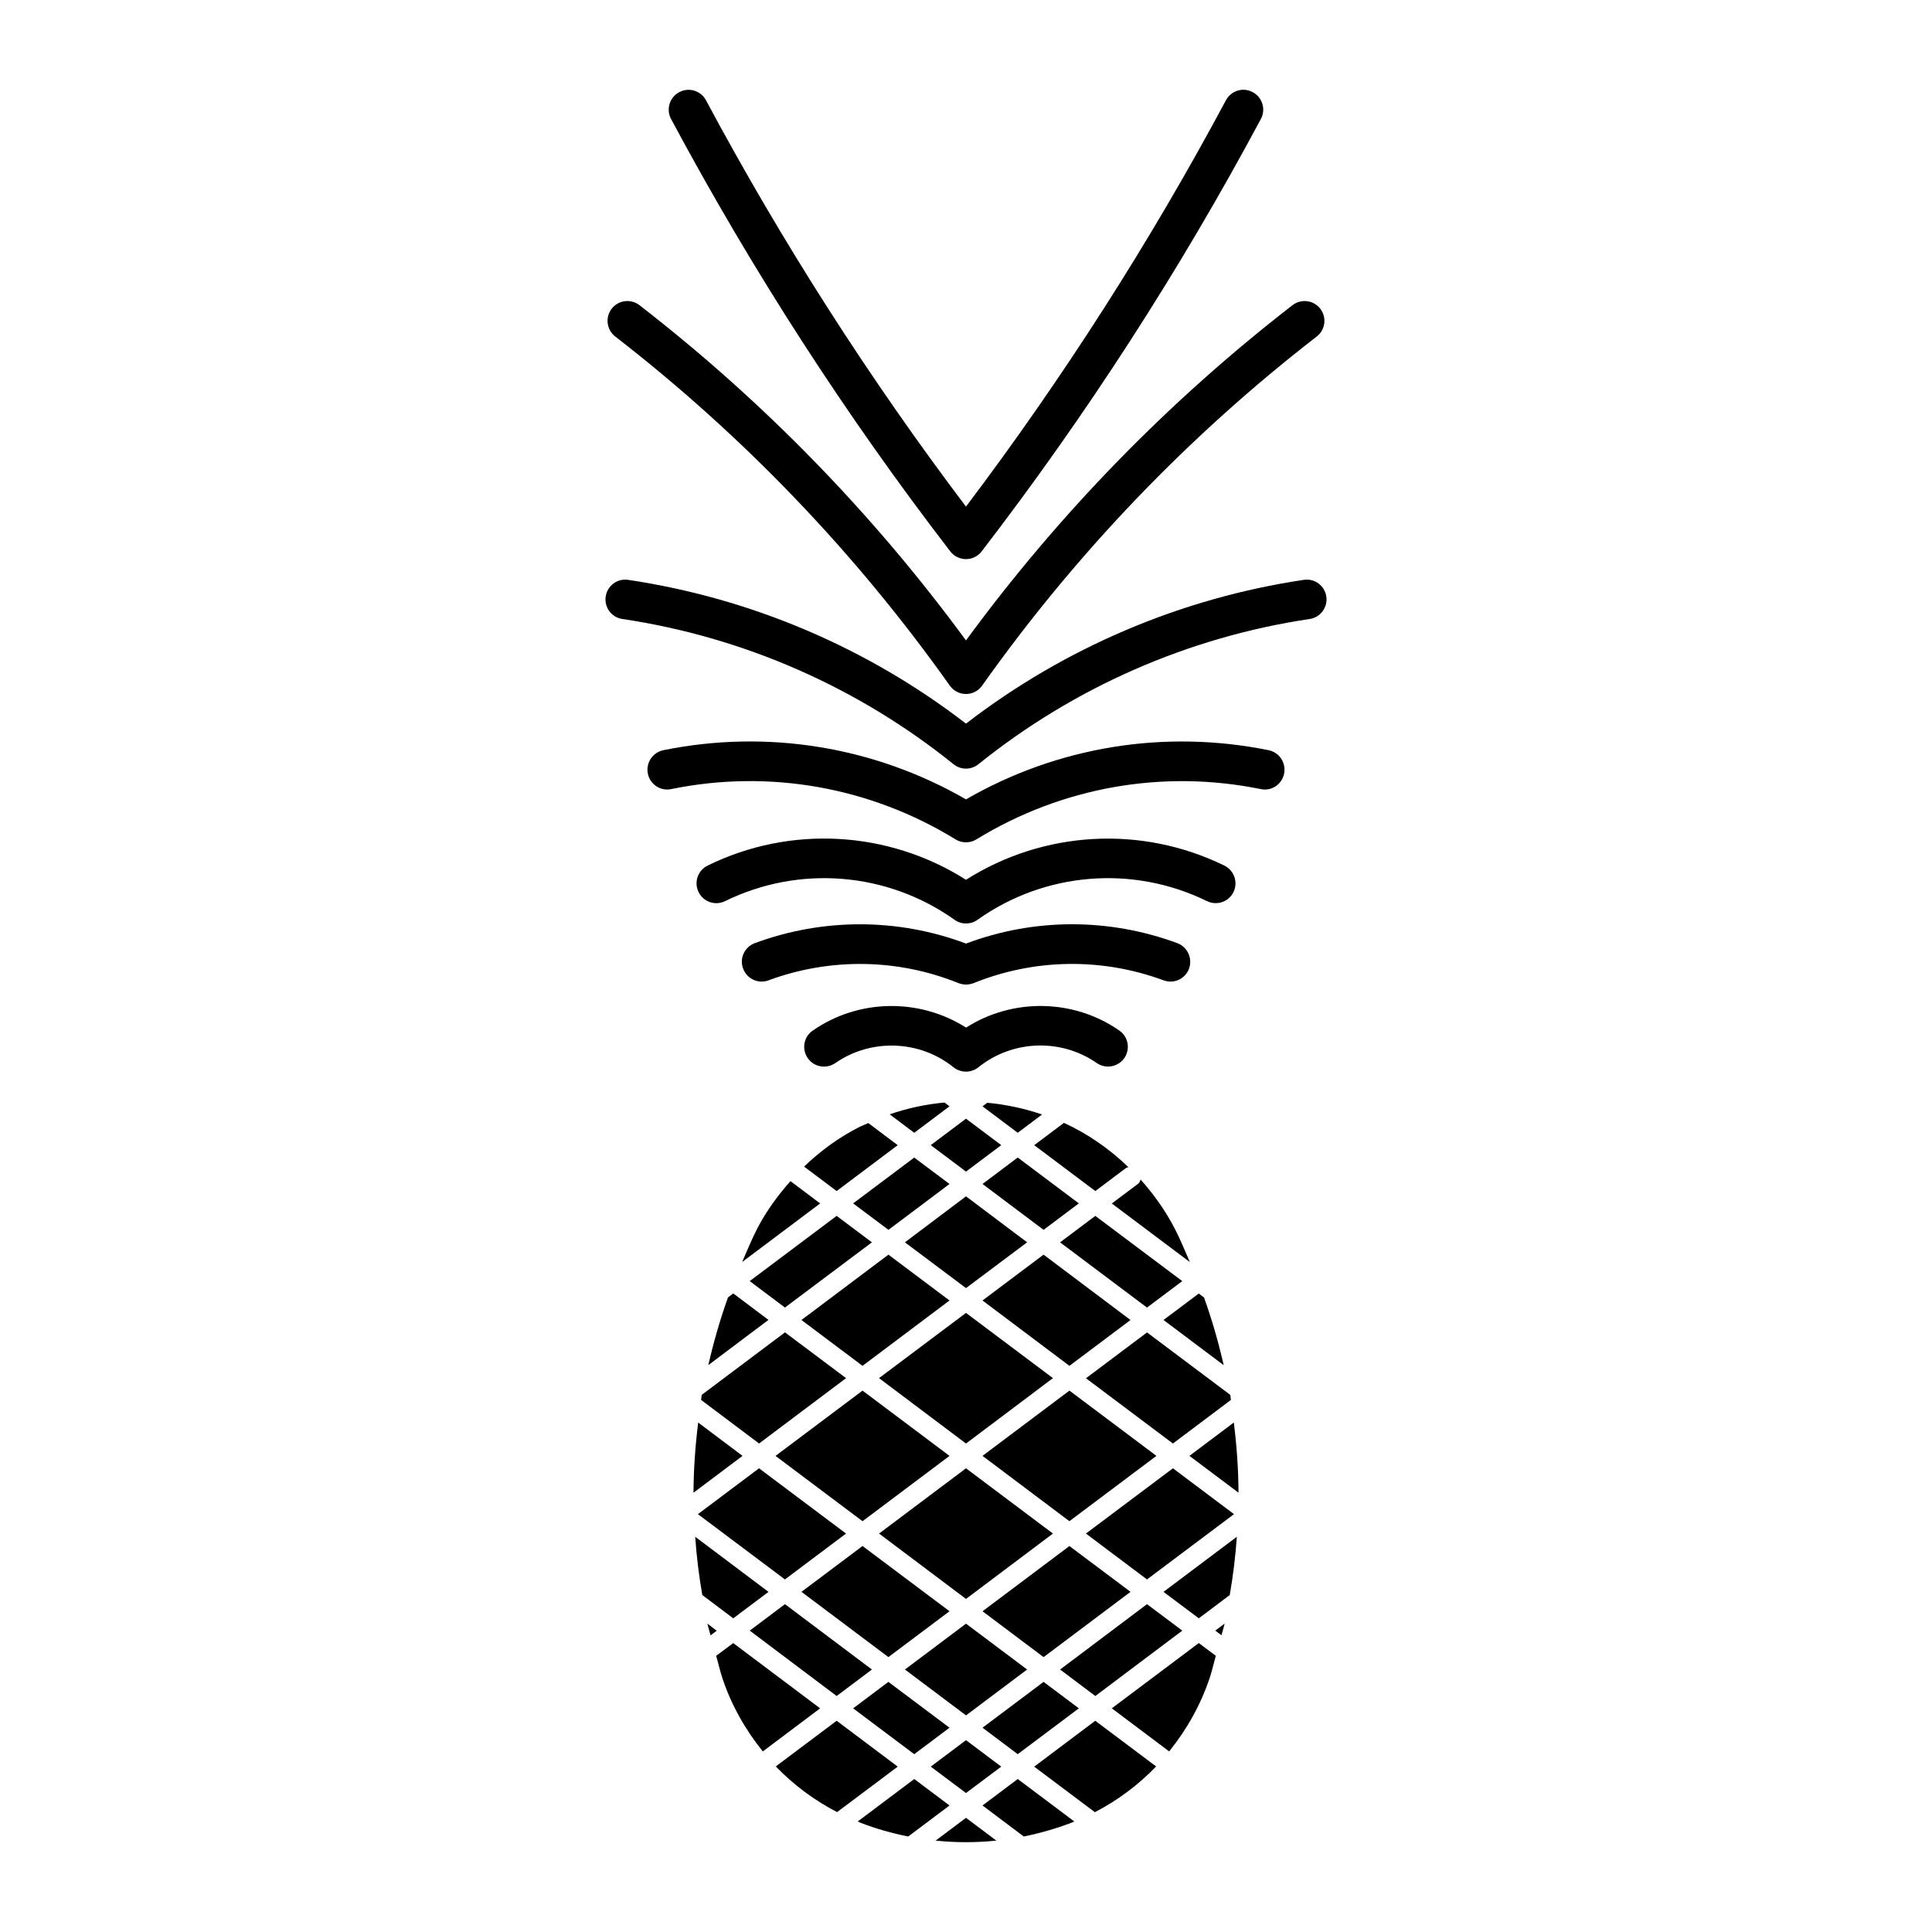 <?xml version="1.0" encoding="UTF-8"?>
<!-- The Best Svg Icon site in the world: iconSvg.co, Visit us! https://iconsvg.co -->
<svg fill="#000000" width="800px" height="800px" version="1.1" viewBox="144 144 512 512" xmlns="http://www.w3.org/2000/svg">
 <g>
  <path d="m440.64 417.11c2.383 1.648 2.961 4.934 1.312 7.293-1.66 2.383-4.934 2.949-7.305 1.312-9.469-6.59-22.355-6.129-31.352 1.125-0.969 0.766-2.144 1.156-3.297 1.156-1.164 0-2.34-0.387-3.297-1.145-8.965-7.242-21.875-7.703-31.332-1.125-2.402 1.637-5.656 1.07-7.305-1.312-1.66-2.383-1.082-5.648 1.312-7.293 12.156-8.469 28.316-8.629 40.641-0.797 12.281-7.84 28.453-7.684 40.621 0.785zm15.344-23.172c-18.137-6.695-37.922-6.676-55.977 0.117-18.055-6.781-37.84-6.801-55.977-0.117-2.719 1.02-4.125 4.031-3.098 6.758 1.008 2.719 4.031 4.125 6.738 3.098 16.344-6.023 34.227-5.773 50.371 0.754 0.641 0.242 1.301 0.367 1.973 0.367 0.66 0 1.332-0.125 1.973-0.367 16.145-6.539 34.039-6.781 50.371-0.754 2.719 1.027 5.75-0.379 6.75-3.098 0.98-2.731-0.406-5.742-3.125-6.758zm12.469-20.555c-22-10.758-47.902-9.258-68.457 3.769-20.551-13.027-46.465-14.559-68.465-3.769-2.602 1.27-3.684 4.418-2.402 7.023 1.281 2.613 4.398 3.684 7.023 2.402 19.668-9.625 42.973-7.734 60.812 4.945 0.914 0.66 1.973 0.977 3.043 0.977 1.07 0 2.129-0.316 3.043-0.977 17.832-12.668 41.145-14.578 60.812-4.945 2.602 1.258 5.742 0.211 7.023-2.402 1.262-2.602 0.18-5.742-2.434-7.023zm11.746-30.574c-27.551-5.574-55.914-0.977-80.199 13.035-24.277-14-52.648-18.629-80.211-13.035-2.844 0.598-4.66 3.348-4.106 6.203 0.578 2.844 3.328 4.703 6.191 4.106 26.008-5.312 52.754-0.547 75.363 13.328 0.852 0.535 1.805 0.777 2.762 0.777s1.898-0.242 2.75-0.777c22.598-13.855 49.383-18.621 75.363-13.328 2.875 0.621 5.617-1.258 6.191-4.106 0.566-2.856-1.262-5.625-4.106-6.203zm9.32-45.141c-32.578 4.859-63.449 18.012-89.52 38.102-26.07-20.09-56.941-33.242-89.52-38.102-2.867-0.441-5.531 1.543-5.961 4.41-0.43 2.867 1.543 5.543 4.418 5.961 32.141 4.797 62.473 18.117 87.777 38.5 0.957 0.766 2.129 1.156 3.285 1.156 1.145 0 2.332-0.387 3.285-1.156 25.316-20.383 55.68-33.703 87.789-38.5 2.867-0.418 4.84-3.098 4.418-5.961-0.422-2.859-3.074-4.852-5.973-4.41zm-183.41-71.867c-1.773 2.297-1.355 5.606 0.934 7.379 33.965 26.305 63.793 57.445 88.672 92.523 0.988 1.387 2.582 2.215 4.281 2.215s3.285-0.828 4.273-2.215c24.875-35.098 54.715-66.23 88.68-92.523 2.297-1.773 2.707-5.07 0.934-7.367-1.773-2.289-5.047-2.707-7.359-0.934-32.875 25.453-61.949 55.312-86.527 88.84-24.602-33.535-53.668-63.395-86.527-88.84-2.293-1.777-5.586-1.348-7.359 0.922zm15.73-50.266c21.434 40.055 46.32 78.617 73.996 114.59 0.996 1.289 2.531 2.047 4.156 2.047 1.617 0 3.168-0.754 4.156-2.047 27.668-35.969 52.562-74.531 73.996-114.59 1.375-2.562 0.41-5.742-2.152-7.106-2.551-1.406-5.731-0.41-7.106 2.141-20.086 37.543-43.25 73.734-68.891 107.69-25.652-33.945-48.816-70.156-68.895-107.68-1.363-2.551-4.543-3.539-7.106-2.141-2.555 1.355-3.519 4.535-2.156 7.098z"/>
  <path d="m394.31 436.18 1.312 1.008-9.34 7.012-6.508-4.891c4.703-1.629 9.562-2.668 14.535-3.129z"/>
  <path d="m420.16 439.35-6.453 4.848-9.332-7.012 1.238-0.934c5.027 0.453 9.887 1.512 14.547 3.098z"/>
  <path d="m443.06 453.33c-0.199 0.074-0.41 0.02-0.586 0.148l-8.207 6.16-16.184-12.156 7.863-5.91c6.324 2.891 12.078 6.898 17.113 11.758z"/>
  <path d="m467.7 577.36-1.637-1.227 2.477-1.867c-0.223 1.047-0.578 2.066-0.84 3.094z"/>
  <path d="m469.9 566.7-8.207 6.172-9.352-7.012 19.438-14.602c-0.367 5.176-0.996 10.332-1.879 15.441z"/>
  <path d="m434.15 624.25-16.078-12.07 16.184-12.156 16.133 12.102c-4.684 4.871-10.141 8.965-16.238 12.125z"/>
  <path d="m413.71 608.87-9.332-7.012 16.184-12.145 9.344 7.012z"/>
  <path d="m349.59 612.12 16.133-12.102 16.184 12.156-16.07 12.051c-6.086-3.144-11.555-7.238-16.246-12.105z"/>
  <path d="m370.09 596.73 9.344-7.012 16.195 12.145-9.352 7.012z"/>
  <path d="m329.98 513.64 22.051-16.551 16.184 12.133-23.051 17.32-15.367-11.547c0.066-0.445 0.09-0.906 0.184-1.355z"/>
  <path d="m470.2 515-15.367 11.547-23.039-17.297 16.184-12.145 22.062 16.551c0.078 0.43 0.098 0.891 0.16 1.344z"/>
  <path d="m404.38 571 23.027-17.285 16.195 12.141-23.039 17.297z"/>
  <path d="m416.2 586.44-16.195 12.152-16.188-12.152 16.188-12.156z"/>
  <path d="m400 567.73-23.039-17.32 23.039-17.297 23.039 17.297z"/>
  <path d="m431.78 550.41 23.059-17.297 16.184 12.152-23.059 17.301z"/>
  <path d="m427.4 547.13-23.027-17.309 23.039-17.297 23.051 17.297z"/>
  <path d="m400 526.55-23.051-17.332 23.051-17.285 23.039 17.285z"/>
  <path d="m427.41 505.96-23.039-17.32 16.184-12.145 23.039 17.32z"/>
  <path d="m400 485.36-16.188-12.133 16.188-12.188 16.195 12.188z"/>
  <path d="m395.63 488.64-23.051 17.32-16.184-12.145 23.051-17.32z"/>
  <path d="m372.58 512.53 23.051 17.297-23.051 17.309-23.059-17.309z"/>
  <path d="m368.21 550.41-16.195 12.156-23.059-17.301 16.195-12.152z"/>
  <path d="m372.58 553.71 23.051 17.285-16.195 12.152-23.039-17.297z"/>
  <path d="m375.07 586.44-9.352 7.019-23.027-17.328 9.328-7.012z"/>
  <path d="m400 605.16 9.34 7.012-9.34 7-9.344-7z"/>
  <path d="m424.94 586.44 23.027-17.32 9.352 7.012-23.047 17.328z"/>
  <path d="m459.21 529.82 11.766-8.836c0.766 6.184 1.219 12.375 1.238 18.59z"/>
  <path d="m452.34 493.81 9.352-7.012 1.387 1.051c2.109 5.879 3.832 11.871 5.215 17.938z"/>
  <path d="m447.96 490.52-23.027-17.285 9.332-7.012 23.047 17.285z"/>
  <path d="m420.56 469.92-16.184-12.152 9.332-7.012 16.195 12.152z"/>
  <path d="m400 440.46 9.34 7.012-9.34 7.012-9.344-7.012z"/>
  <path d="m395.63 457.77-16.184 12.152-9.355-7.012 16.188-12.141z"/>
  <path d="m375.07 473.23-23.051 17.285-9.34-7.012 23.039-17.285z"/>
  <path d="m336.92 487.83 1.395-1.059 9.34 7.012-15.945 11.988c1.391-6.078 3.109-12.062 5.211-17.941z"/>
  <path d="m340.78 529.82-12.992 9.762c0.02-6.223 0.473-12.418 1.238-18.59z"/>
  <path d="m347.66 565.86-9.34 7.012-8.207-6.172c-0.883-5.113-1.523-10.266-1.879-15.441z"/>
  <path d="m331.45 574.27 2.488 1.891-1.637 1.219c-0.266-1.051-0.609-2.07-0.852-3.109z"/>
  <path d="m333.79 582.81 4.523-3.379 23.027 17.297-15.188 11.418c-4.66-5.773-8.387-12.355-10.77-19.586-0.617-1.898-1.027-3.828-1.594-5.75z"/>
  <path d="m371.3 626.71 14.988-11.25 9.34 7.012-10.938 8.219c-4.305-0.859-8.543-2.047-12.66-3.652-0.246-0.094-0.477-0.23-0.73-0.328z"/>
  <path d="m391.95 631.78 8.051-6.035 8.039 6.035c-5.344 0.559-10.738 0.559-16.09 0z"/>
  <path d="m415.31 630.69-10.938-8.219 9.34-7.012 14.988 11.25c-0.23 0.105-0.473 0.219-0.715 0.316-4.144 1.586-8.383 2.793-12.676 3.664z"/>
  <path d="m453.84 608.14-15.199-11.418 23.051-17.297 4.512 3.379c-0.547 1.922-0.957 3.852-1.586 5.75-2.402 7.234-6.129 13.812-10.777 19.586z"/>
  <path d="m455.32 469.6c1.5 2.887 2.707 5.887 4 8.859l-20.676-15.523 6.981-5.238c0.367-0.273 0.473-0.703 0.66-1.09 3.461 3.871 6.559 8.195 9.035 12.992z"/>
  <path d="m371.49 442.79c0.852-0.441 1.754-0.766 2.625-1.164l7.789 5.856-16.184 12.156-8.629-6.477c4.246-4.082 9.043-7.621 14.398-10.371z"/>
  <path d="m353.48 457.01 7.871 5.91-20.676 15.523c1.289-2.969 2.519-5.961 4-8.859 2.391-4.629 5.434-8.754 8.805-12.574z"/>
 </g>
</svg>